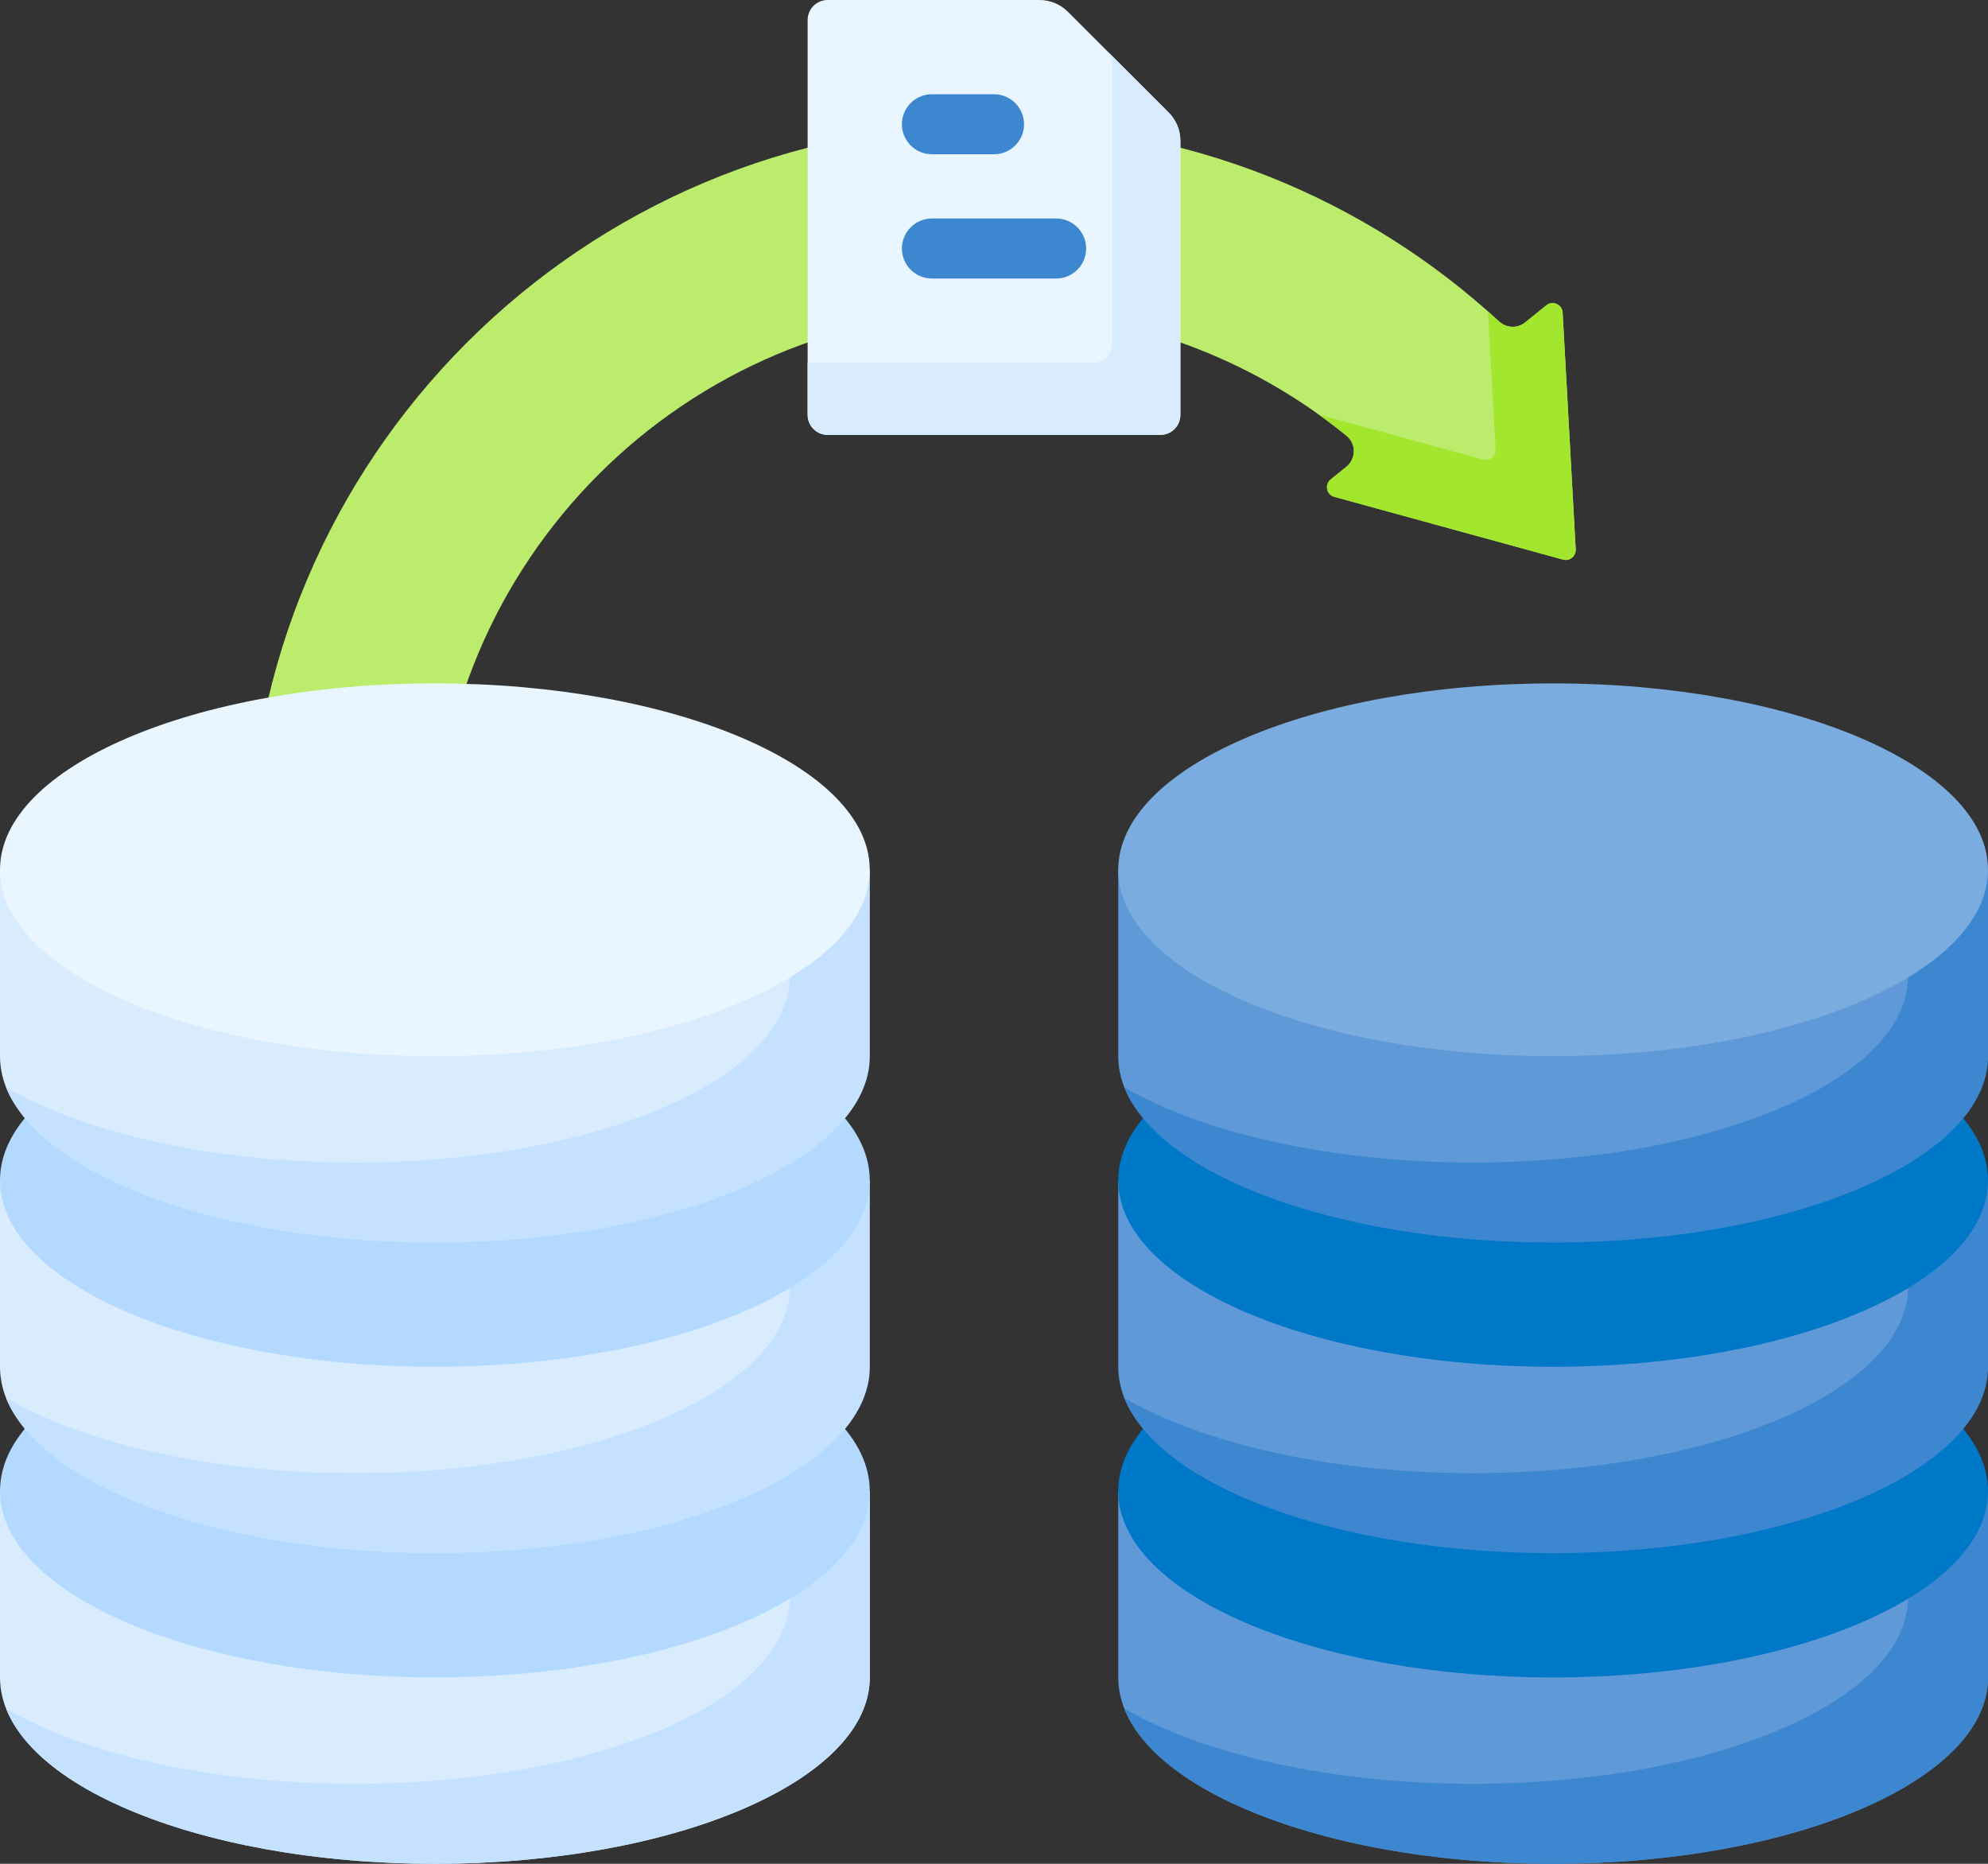 <svg width="64" height="60" viewBox="0 0 64 60" fill="none" xmlns="http://www.w3.org/2000/svg">
<rect x="0" y="0" width="64" height="60" fill="#333333" stroke="none"/>
<path d="M50.321 18.015L42.957 15.994C42.704 15.925 42.636 15.598 42.84 15.433L43.345 15.026C43.661 14.771 43.667 14.286 43.352 14.03C40.254 11.509 36.304 10 32.001 10C22.059 10 14.001 18.058 14.001 28H8C8 14.745 18.746 3.999 32.001 3.999C38.276 3.999 43.989 6.407 48.265 10.351C48.499 10.567 48.856 10.577 49.103 10.377L49.783 9.828C49.987 9.663 50.292 9.799 50.307 10.061L50.728 17.687C50.731 17.738 50.721 17.789 50.701 17.835C50.68 17.882 50.648 17.923 50.609 17.955C50.569 17.987 50.522 18.009 50.472 18.02C50.422 18.03 50.37 18.028 50.321 18.015Z" fill="#BBEC6C"/>
<path d="M50.726 17.687L50.305 10.062C50.29 9.8 49.985 9.664 49.781 9.829L49.101 10.378C48.981 10.475 48.831 10.525 48.677 10.521C48.523 10.516 48.376 10.456 48.263 10.352C48.145 10.243 48.025 10.135 47.905 10.028L48.15 14.468C48.153 14.519 48.144 14.57 48.123 14.616C48.102 14.663 48.071 14.704 48.031 14.736C47.991 14.768 47.944 14.79 47.895 14.801C47.845 14.811 47.793 14.809 47.744 14.796L42.449 13.343C42.757 13.563 43.057 13.792 43.35 14.03C43.665 14.287 43.659 14.771 43.343 15.027L42.838 15.434C42.634 15.599 42.702 15.925 42.955 15.995L50.319 18.015C50.368 18.029 50.42 18.03 50.47 18.02C50.52 18.01 50.567 17.988 50.606 17.955C50.646 17.923 50.678 17.882 50.698 17.836C50.719 17.789 50.728 17.738 50.726 17.687Z" fill="#A2E62E"/>
<path d="M37.356 14H26.644C26.559 14 26.476 13.983 26.398 13.951C26.319 13.919 26.248 13.871 26.189 13.812C26.129 13.752 26.081 13.681 26.049 13.602C26.017 13.524 26 13.441 26 13.356V0.644C26 0.559 26.017 0.476 26.049 0.397C26.081 0.319 26.129 0.248 26.189 0.189C26.248 0.129 26.319 0.081 26.398 0.049C26.476 0.017 26.559 -1.64088e-05 26.644 1.21394e-08H33.467C33.808 1.21394e-08 34.136 0.136 34.377 0.377L37.623 3.623C37.742 3.742 37.837 3.884 37.902 4.04C37.967 4.197 38 4.364 38 4.533V13.356C38 13.441 37.983 13.524 37.951 13.602C37.919 13.681 37.871 13.752 37.811 13.811C37.752 13.871 37.681 13.919 37.602 13.951C37.524 13.983 37.441 14 37.356 14Z" fill="#EAF6FF"/>
<path d="M37.623 3.622L35.706 1.705C35.775 1.866 35.811 2.04 35.811 2.215V11.038C35.811 11.122 35.794 11.206 35.762 11.284C35.73 11.362 35.682 11.433 35.622 11.493C35.562 11.553 35.492 11.6 35.413 11.633C35.335 11.665 35.252 11.682 35.167 11.682H26V13.356C26 13.44 26.017 13.524 26.049 13.602C26.081 13.68 26.129 13.751 26.189 13.811C26.248 13.871 26.319 13.918 26.398 13.951C26.476 13.983 26.559 14 26.644 14H37.356C37.441 14 37.524 13.983 37.602 13.951C37.681 13.918 37.752 13.871 37.812 13.811C37.871 13.751 37.919 13.68 37.951 13.602C37.983 13.524 38 13.44 38 13.356V4.533C38 4.364 37.967 4.196 37.902 4.04C37.837 3.884 37.742 3.742 37.623 3.622Z" fill="#D8ECFE"/>
<path d="M32.001 4.966H30.001C29.745 4.966 29.499 4.864 29.318 4.683C29.137 4.502 29.035 4.256 29.035 4C29.035 3.744 29.137 3.498 29.318 3.317C29.499 3.136 29.745 3.034 30.001 3.034H32.001C32.534 3.034 32.967 3.467 32.967 4C32.967 4.533 32.534 4.966 32.001 4.966ZM34.001 8.966H30.001C29.874 8.966 29.748 8.941 29.631 8.892C29.514 8.844 29.408 8.773 29.318 8.683C29.228 8.593 29.157 8.487 29.109 8.37C29.06 8.252 29.035 8.127 29.035 8C29.035 7.873 29.06 7.748 29.109 7.63C29.157 7.513 29.228 7.407 29.318 7.317C29.408 7.227 29.514 7.156 29.631 7.108C29.748 7.059 29.874 7.034 30.001 7.034H34.001C34.534 7.034 34.967 7.467 34.967 8C34.967 8.533 34.534 8.966 34.001 8.966Z" fill="#3C87D0"/>
<path d="M0 48V54C0 57.314 6.268 60 14 60C21.732 60 28 57.314 28 54V48H0Z" fill="#D8ECFE"/>
<path d="M25.426 48V51.425C25.426 54.738 19.158 57.425 11.426 57.425C6.83 57.425 2.752 56.475 0.199 55.01C1.319 57.843 7.073 60 14.002 60C21.734 60 28.002 57.314 28.002 54V48H25.426Z" fill="#C4E2FF"/>
<path d="M14 54C21.732 54 28 51.314 28 48C28 44.686 21.732 42 14 42C6.268 42 0 44.686 0 48C0 51.314 6.268 54 14 54Z" fill="#B3DAFE"/>
<path d="M0 38V44C0 44.344 0.068 44.681 0.197 45.01C1.317 47.843 7.071 48.827 14 48.827C21.732 48.827 26.697 47.314 26.697 44L28 38H0Z" fill="#D8ECFE"/>
<path d="M25.426 38V41.425C25.426 44.738 19.158 47.425 11.426 47.425C6.83 47.425 2.752 46.475 0.199 45.01C1.319 47.843 7.073 50 14.002 50C21.734 50 28.002 47.314 28.002 44V38H25.426Z" fill="#C4E2FF"/>
<path d="M14 44C21.732 44 28 41.314 28 38C28 34.686 21.732 32 14 32C6.268 32 0 34.686 0 38C0 41.314 6.268 44 14 44Z" fill="#B3DAFE"/>
<path d="M0 28V34C0 34.344 0.068 34.681 0.197 35.01C1.317 37.843 6.87 38.626 13.799 38.626C21.531 38.626 26.834 37.314 26.834 34L28 28H0Z" fill="#D8ECFE"/>
<path d="M25.426 28V31.424C25.426 34.738 19.158 37.425 11.426 37.425C6.83 37.425 2.752 36.475 0.199 35.01C1.319 37.843 7.073 40 14.002 40C21.734 40 28.002 37.314 28.002 34V28H25.426Z" fill="#C4E2FF"/>
<path d="M14 34C21.732 34 28 31.314 28 28C28 24.686 21.732 22 14 22C6.268 22 0 24.686 0 28C0 31.314 6.268 34 14 34Z" fill="#EAF6FF"/>
<path d="M36 48V54C36 57.314 42.268 60 50 60C57.732 60 64 57.314 64 54V48H36Z" fill="#5F99D7"/>
<path d="M61.426 48V51.425C61.426 54.738 55.158 57.425 47.426 57.425C42.83 57.425 38.752 56.475 36.199 55.01C37.319 57.843 43.073 60 50.002 60C57.734 60 64.002 57.314 64.002 54V48H61.426Z" fill="#3C87D0"/>
<path d="M50 54C57.732 54 64 51.314 64 48C64 44.686 57.732 42 50 42C42.268 42 36 44.686 36 48C36 51.314 42.268 54 50 54Z" fill="#0078C8"/>
<path d="M36 38V44C36 44.344 36.068 44.681 36.197 45.01C37.317 47.843 43.071 48.827 50 48.827C57.732 48.827 62.697 47.314 62.697 44L64 38H36Z" fill="#5F99D7"/>
<path d="M61.426 38V41.425C61.426 44.738 55.158 47.425 47.426 47.425C42.83 47.425 38.752 46.475 36.199 45.01C37.319 47.843 43.073 50 50.002 50C57.734 50 64.002 47.314 64.002 44V38H61.426Z" fill="#3C87D0"/>
<path d="M50 44C57.732 44 64 41.314 64 38C64 34.686 57.732 32 50 32C42.268 32 36 34.686 36 38C36 41.314 42.268 44 50 44Z" fill="#0078C8"/>
<path d="M36 28V34C36 34.344 36.068 34.681 36.197 35.01C37.318 37.843 42.87 38.626 49.799 38.626C57.531 38.626 62.834 37.314 62.834 34L64 28H36Z" fill="#5F99D7"/>
<path d="M61.426 28V31.424C61.426 34.738 55.158 37.425 47.426 37.425C42.83 37.425 38.752 36.475 36.199 35.01C37.319 37.843 43.073 40 50.002 40C57.734 40 64.002 37.314 64.002 34V28H61.426Z" fill="#3C87D0"/>
<path d="M50 34C57.732 34 64 31.314 64 28C64 24.686 57.732 22 50 22C42.268 22 36 24.686 36 28C36 31.314 42.268 34 50 34Z" fill="#7BACDF"/>
</svg>
